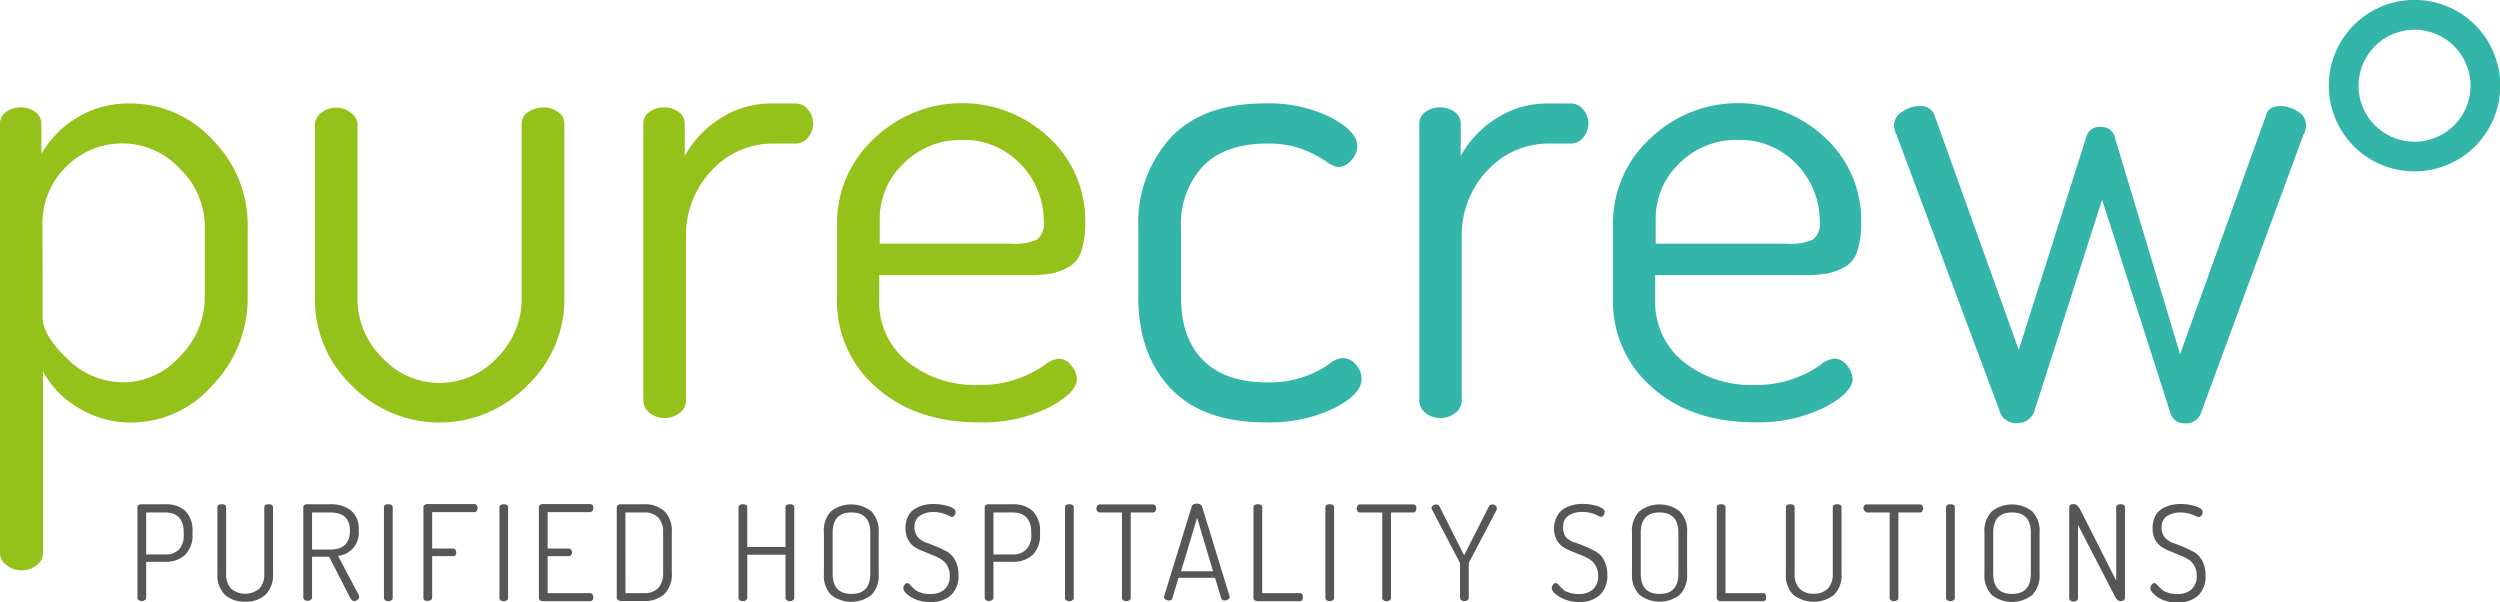 <svg id="Ebene_1" data-name="Ebene 1" xmlns="http://www.w3.org/2000/svg" viewBox="0 0 285.77 68.83"><defs><style>.cls-1{fill:#94c11a;}.cls-2{fill:#34b5aa;}.cls-3{fill:#565655;}</style></defs><title>Logo_Zeichenfläche 1</title><path class="cls-1" d="M0,63.31V14.08a1.57,1.57,0,0,1,.68-1.27,2.71,2.71,0,0,1,1.72-.53,2.61,2.61,0,0,1,1.65.53,1.62,1.62,0,0,1,.68,1.3V17.6a11.44,11.44,0,0,1,4-4.1,11.08,11.08,0,0,1,6.07-1.67A12.76,12.76,0,0,1,24.31,16a13.72,13.72,0,0,1,4,9.9V34a14.2,14.2,0,0,1-4,10A12.32,12.32,0,0,1,15,48.3a11.38,11.38,0,0,1-6.08-1.71,10.73,10.73,0,0,1-4-4.13V63.31a1.73,1.73,0,0,1-.71,1.28,2.67,2.67,0,0,1-1.77.6,2.55,2.55,0,0,1-1.69-.6A1.71,1.71,0,0,1,0,63.31Zm4.88-27q0,2,2.81,4.7a9.06,9.06,0,0,0,6.42,2.69,8.69,8.69,0,0,0,6.49-3A9.53,9.53,0,0,0,23.41,34V25.89a9.19,9.19,0,0,0-2.81-6.57,9,9,0,0,0-13-.3,9,9,0,0,0-2.74,6.87Z"/><path class="cls-1" d="M36,34.19v-20a1.68,1.68,0,0,1,.71-1.28,2.63,2.63,0,0,1,1.76-.6,2.58,2.58,0,0,1,1.65.6,1.67,1.67,0,0,1,.75,1.27v20a9.43,9.43,0,0,0,2.78,6.67,8.93,8.93,0,0,0,13.21,0,9.41,9.41,0,0,0,2.77-6.67V14.08a1.52,1.52,0,0,1,.75-1.27,3,3,0,0,1,1.73-.53,2.79,2.79,0,0,1,1.69.53,1.55,1.55,0,0,1,.71,1.27V34.19a13.5,13.5,0,0,1-4.24,9.87,14,14,0,0,1-20.07,0A13.57,13.57,0,0,1,36,34.19Z"/><path class="cls-1" d="M73.54,45.83V14.08a1.57,1.57,0,0,1,.68-1.27,2.71,2.71,0,0,1,1.72-.53,2.61,2.61,0,0,1,1.65.53,1.62,1.62,0,0,1,.68,1.3v3.72a11.84,11.84,0,0,1,4-4.25,10.66,10.66,0,0,1,6.08-1.75H91a1.76,1.76,0,0,1,1.35.69,2.43,2.43,0,0,1,0,3.2,1.76,1.76,0,0,1-1.35.69H88.33a9.45,9.45,0,0,0-6.91,3,10.75,10.75,0,0,0-3,7.9V45.83a1.76,1.76,0,0,1-.71,1.35,2.67,2.67,0,0,1-1.77.6,2.55,2.55,0,0,1-1.69-.6A1.76,1.76,0,0,1,73.54,45.83Z"/><path class="cls-1" d="M95.68,34v-8.4a13.12,13.12,0,0,1,4.2-9.72,14.5,14.5,0,0,1,20-.18,12.82,12.82,0,0,1,4.17,9.76,9.72,9.72,0,0,1-.49,3.37,3.15,3.15,0,0,1-1.58,1.8,7.46,7.46,0,0,1-2,.67,16,16,0,0,1-2.48.15h-17v2.78a8.76,8.76,0,0,0,3.19,7.09A12.34,12.34,0,0,0,112,44a12,12,0,0,0,4.47-.76,12.66,12.66,0,0,0,2.93-1.5A3.05,3.05,0,0,1,121,41a1.86,1.86,0,0,1,1.46.79,2.46,2.46,0,0,1,.64,1.54c0,1-1.07,2.14-3.23,3.26a17.1,17.1,0,0,1-8,1.69q-7.14,0-11.64-3.94A13,13,0,0,1,95.68,34Zm4.88-6.15h15a6.24,6.24,0,0,0,3-.48,2.3,2.3,0,0,0,.75-2.05,9.32,9.32,0,0,0-2.66-6.57A8.84,8.84,0,0,0,109.94,16a9.12,9.12,0,0,0-6.64,2.68,8.66,8.66,0,0,0-2.74,6.42Z"/><path class="cls-2" d="M130.12,34V26a14.42,14.42,0,0,1,3.68-10.24q3.67-3.94,10.81-3.94a16,16,0,0,1,7.54,1.61q3,1.62,3,3.27a2.46,2.46,0,0,1-.68,1.61,2,2,0,0,1-1.5.79,3,3,0,0,1-1.39-.66A14.34,14.34,0,0,0,149,17.1a11.12,11.12,0,0,0-4.13-.69q-4.8,0-7.31,2.54A9.61,9.61,0,0,0,135,26v8q0,4.63,2.52,7.17c1.67,1.69,4.14,2.54,7.39,2.54a11.82,11.82,0,0,0,4.31-.7,11.47,11.47,0,0,0,2.7-1.39,2.89,2.89,0,0,1,1.47-.69,2,2,0,0,1,1.61.75,2.47,2.47,0,0,1,.64,1.65q0,1.73-3.15,3.34a17,17,0,0,1-7.81,1.61q-7.2,0-10.88-3.9T130.12,34Z"/><path class="cls-2" d="M162.24,45.83V14.08a1.57,1.57,0,0,1,.68-1.27,2.71,2.71,0,0,1,1.72-.53,2.64,2.64,0,0,1,1.66.53,1.61,1.61,0,0,1,.67,1.3v3.72a11.84,11.84,0,0,1,4-4.25A10.69,10.69,0,0,1,177,11.83h2.62a1.76,1.76,0,0,1,1.35.69,2.43,2.43,0,0,1,0,3.2,1.76,1.76,0,0,1-1.35.69H177a9.45,9.45,0,0,0-6.91,3,10.75,10.75,0,0,0-3,7.9V45.83a1.76,1.76,0,0,1-.71,1.35,2.67,2.67,0,0,1-1.77.6,2.51,2.51,0,0,1-1.68-.6A1.74,1.74,0,0,1,162.24,45.83Z"/><path class="cls-2" d="M184.38,34v-8.4a13.12,13.12,0,0,1,4.2-9.72,14.5,14.5,0,0,1,20-.18,12.82,12.82,0,0,1,4.17,9.76,9.72,9.72,0,0,1-.49,3.37,3.15,3.15,0,0,1-1.58,1.8,7.46,7.46,0,0,1-2,.67,16,16,0,0,1-2.48.15h-17v2.78a8.76,8.76,0,0,0,3.19,7.09A12.35,12.35,0,0,0,200.67,44a12,12,0,0,0,4.46-.76,12.66,12.66,0,0,0,2.93-1.5,3.05,3.05,0,0,1,1.61-.75,1.86,1.86,0,0,1,1.46.79,2.46,2.46,0,0,1,.64,1.54c0,1-1.07,2.14-3.23,3.26a17.1,17.1,0,0,1-8,1.69q-7.14,0-11.64-3.94A13,13,0,0,1,184.38,34Zm4.88-6.15h15a6.24,6.24,0,0,0,3-.48,2.3,2.3,0,0,0,.75-2.05,9.32,9.32,0,0,0-2.66-6.57A8.84,8.84,0,0,0,198.64,16,9.12,9.12,0,0,0,192,18.64a8.66,8.66,0,0,0-2.74,6.42Z"/><path class="cls-2" d="M216.5,14.31a1.84,1.84,0,0,1,.94-1.54,3.49,3.49,0,0,1,2-.64,1.62,1.62,0,0,1,1.72,1.13L230.76,40l7.73-24.39a1.51,1.51,0,0,1,1.64-1.09,1.54,1.54,0,0,1,1.64,1.28l7.43,24.69L259,13.26c.15-.75.7-1.13,1.65-1.13a3.62,3.62,0,0,1,2,.6,1.81,1.81,0,0,1,.94,1.58,2,2,0,0,1-.3,1.12L251.6,47.18a1.79,1.79,0,0,1-1.95,1.2,1.54,1.54,0,0,1-1.53-1.09l-7.83-24.47-7.69,24a2,2,0,0,1-2.07,1.54,1.92,1.92,0,0,1-2-1.5L216.8,15.43A2.51,2.51,0,0,1,216.5,14.31Z"/><path class="cls-3" d="M15.71,68.33V58q0-.33.42-.36h2.79a3.24,3.24,0,0,1,2.27.77A3.16,3.16,0,0,1,22,60.87V61a3.14,3.14,0,0,1-.85,2.44,3.29,3.29,0,0,1-2.3.78H16.71v4.09a.33.33,0,0,1-.16.28.51.51,0,0,1-.34.11.53.53,0,0,1-.36-.11A.31.31,0,0,1,15.71,68.33Zm1-4.95h2.17a2.08,2.08,0,0,0,1.59-.58A2.37,2.37,0,0,0,21,61.06v-.18c0-1.53-.71-2.3-2.15-2.3H16.71Z"/><path class="cls-3" d="M24.85,65.57V58c0-.24.16-.36.5-.36s.5.12.5.36v7.55a2.44,2.44,0,0,0,.56,1.74,2.54,2.54,0,0,0,3.23,0,2.4,2.4,0,0,0,.57-1.74V58c0-.24.16-.36.5-.36s.5.12.5.36v7.55A3.15,3.15,0,0,1,30.33,68a3.32,3.32,0,0,1-2.3.78A3.33,3.33,0,0,1,25.72,68,3.15,3.15,0,0,1,24.85,65.57Z"/><path class="cls-3" d="M34.67,68.33V58c0-.22.13-.34.38-.36h2.68a3.79,3.79,0,0,1,2.37.69,2.73,2.73,0,0,1,.9,2.29,2.63,2.63,0,0,1-2.36,2.92L41,68a.32.32,0,0,1,.06.2.45.45,0,0,1-.18.35.58.58,0,0,1-.4.16c-.18,0-.36-.17-.53-.53l-2.33-4.54H35.67v4.65a.32.32,0,0,1-.15.28.54.54,0,0,1-.35.11.55.55,0,0,1-.36-.11A.34.34,0,0,1,34.67,68.33Zm1-5.51h2.06c1.51,0,2.27-.71,2.27-2.14s-.76-2.1-2.27-2.1H35.67Z"/><path class="cls-3" d="M43.89,68.33V58c0-.24.16-.36.5-.36s.5.12.5.36V68.33a.32.32,0,0,1-.15.28.56.56,0,0,1-.35.11.55.55,0,0,1-.36-.11A.34.34,0,0,1,43.89,68.33Z"/><path class="cls-3" d="M48.4,68.34V58a.31.31,0,0,1,.13-.28.53.53,0,0,1,.32-.1h5.36a.33.33,0,0,1,.28.13.46.46,0,0,1,.1.31.57.57,0,0,1-.1.34.34.34,0,0,1-.28.14H49.4v4.16h2.39a.32.32,0,0,1,.26.13.52.52,0,0,1,.1.33c0,.27-.12.41-.36.41H49.4v4.73a.31.31,0,0,1-.15.28.6.6,0,0,1-.35.1C48.56,68.72,48.4,68.6,48.4,68.34Z"/><path class="cls-3" d="M57.09,68.33V58c0-.24.16-.36.5-.36s.49.12.49.36V68.33a.32.32,0,0,1-.15.28.51.51,0,0,1-.34.11.53.53,0,0,1-.36-.11A.31.31,0,0,1,57.09,68.33Z"/><path class="cls-3" d="M61.6,68.33V58a.31.31,0,0,1,.13-.28.51.51,0,0,1,.32-.1h5.39c.25,0,.38.14.38.44a.65.65,0,0,1-.1.34.34.34,0,0,1-.28.14H62.6v4.16H65a.34.34,0,0,1,.28.13.52.52,0,0,1,.1.33c0,.27-.13.41-.38.41H62.6V67.8h4.84a.32.32,0,0,1,.27.13.55.55,0,0,1,.11.34c0,.3-.13.45-.38.45H62.05a.46.46,0,0,1-.32-.11A.33.33,0,0,1,61.6,68.33Z"/><path class="cls-3" d="M70.5,68.34V58a.34.34,0,0,1,.12-.26.52.52,0,0,1,.33-.1h2.68a3.3,3.3,0,0,1,2.3.78,3.15,3.15,0,0,1,.86,2.44v4.6a3.18,3.18,0,0,1-.86,2.46,3.3,3.3,0,0,1-2.3.78H71a.52.52,0,0,1-.33-.11A.37.37,0,0,1,70.5,68.34Zm1-.54h2.14a2.18,2.18,0,0,0,1.6-.58,2.44,2.44,0,0,0,.56-1.74v-4.6a2.37,2.37,0,0,0-.56-1.72,2.14,2.14,0,0,0-1.6-.58H71.49Z"/><path class="cls-3" d="M84.42,68.33V58c0-.24.17-.36.5-.36s.5.12.5.36v4.53h4.37V58c0-.24.17-.36.5-.36s.5.12.5.36V68.33a.32.32,0,0,1-.15.28.54.54,0,0,1-.35.11.51.51,0,0,1-.35-.11.32.32,0,0,1-.15-.28V63.41H85.42v4.92a.32.32,0,0,1-.15.28.54.54,0,0,1-.35.11.55.55,0,0,1-.36-.11A.34.34,0,0,1,84.42,68.33Z"/><path class="cls-3" d="M94.18,65.57V60.88A3.15,3.15,0,0,1,95,58.44a3.75,3.75,0,0,1,4.58,0,3.15,3.15,0,0,1,.86,2.44v4.69A3.18,3.18,0,0,1,99.62,68,3.75,3.75,0,0,1,95,68,3.18,3.18,0,0,1,94.18,65.57Zm1,0c0,1.55.72,2.32,2.15,2.32s2.15-.77,2.15-2.32V60.88c0-1.53-.72-2.3-2.15-2.3s-2.15.77-2.15,2.3Z"/><path class="cls-3" d="M103.26,67.21a.59.59,0,0,1,.15-.37.38.38,0,0,1,.31-.19.47.47,0,0,1,.3.19l.42.44a1.93,1.93,0,0,0,.72.43,3.12,3.12,0,0,0,1.15.19,2.37,2.37,0,0,0,1.66-.53,2,2,0,0,0,.59-1.55,2.22,2.22,0,0,0-.28-1.16,2,2,0,0,0-.72-.74,5.16,5.16,0,0,0-1-.48L105.5,63a4.92,4.92,0,0,1-1-.51,2.23,2.23,0,0,1-.71-.83,2.72,2.72,0,0,1-.28-1.28,2.94,2.94,0,0,1,.29-1.37,2.08,2.08,0,0,1,.8-.86,3.7,3.7,0,0,1,1-.41,4.34,4.34,0,0,1,1.09-.13,5.76,5.76,0,0,1,1.74.26q.81.27.81.66a.72.72,0,0,1-.13.37.37.37,0,0,1-.31.19,1,1,0,0,1-.35-.14,3.87,3.87,0,0,0-.72-.28,3.76,3.76,0,0,0-1-.14,2.79,2.79,0,0,0-1.57.41,1.48,1.48,0,0,0-.62,1.35,1.64,1.64,0,0,0,.37,1.09,2,2,0,0,0,.93.63c.37.13.77.29,1.21.47s.83.38,1.21.58a2.48,2.48,0,0,1,.93,1,3.35,3.35,0,0,1,.37,1.65,3,3,0,0,1-.86,2.33,3.35,3.35,0,0,1-2.33.78,4.1,4.1,0,0,1-2.21-.56C103.56,67.89,103.26,67.54,103.26,67.21Z"/><path class="cls-3" d="M112.56,68.33V58q0-.33.42-.36h2.79a3.24,3.24,0,0,1,2.27.77,3.16,3.16,0,0,1,.84,2.44V61a3.14,3.14,0,0,1-.85,2.44,3.29,3.29,0,0,1-2.3.78h-2.17v4.09a.33.33,0,0,1-.16.28.51.51,0,0,1-.34.11.53.53,0,0,1-.36-.11A.31.31,0,0,1,112.56,68.33Zm1-4.95h2.17a2.08,2.08,0,0,0,1.59-.58,2.37,2.37,0,0,0,.56-1.74v-.18c0-1.53-.71-2.3-2.15-2.3h-2.17Z"/><path class="cls-3" d="M121.74,68.33V58c0-.24.17-.36.5-.36s.5.12.5.36V68.33a.32.32,0,0,1-.15.28.54.54,0,0,1-.35.11.51.51,0,0,1-.35-.11A.32.32,0,0,1,121.74,68.33Z"/><path class="cls-3" d="M125.33,58.12a.51.51,0,0,1,.1-.32.3.3,0,0,1,.28-.14h6.07a.33.33,0,0,1,.28.13.55.55,0,0,1,.1.31.65.65,0,0,1-.1.34.34.34,0,0,1-.28.14h-2.53v9.75a.32.32,0,0,1-.15.28.54.54,0,0,1-.35.11.51.51,0,0,1-.35-.11.32.32,0,0,1-.15-.28V58.58h-2.54a.32.32,0,0,1-.27-.13A.52.52,0,0,1,125.33,58.12Z"/><path class="cls-3" d="M133.06,68.3a.27.27,0,0,1,0-.11l3.16-10.28c.07-.23.27-.34.59-.34s.52.11.6.35l3.16,10.3v0a.08.08,0,0,1,0,0,.34.34,0,0,1-.19.3.81.81,0,0,1-.41.12.35.35,0,0,1-.38-.26l-.7-2.33h-4.18l-.7,2.34c0,.17-.17.25-.4.25a.69.69,0,0,1-.39-.12A.34.34,0,0,1,133.06,68.3Zm1.94-3h3.66l-1.82-6.11Z"/><path class="cls-3" d="M143.28,68.33V58c0-.24.17-.36.5-.36s.5.12.5.36V67.8h4.31c.22,0,.34.15.34.45s-.12.47-.34.47h-4.86a.44.44,0,0,1-.31-.11A.34.34,0,0,1,143.28,68.33Z"/><path class="cls-3" d="M151.5,68.33V58c0-.24.17-.36.5-.36s.5.12.5.36V68.33a.32.32,0,0,1-.15.28.54.54,0,0,1-.35.11.55.55,0,0,1-.36-.11A.34.34,0,0,1,151.5,68.33Z"/><path class="cls-3" d="M155.09,58.12a.57.57,0,0,1,.09-.32.31.31,0,0,1,.28-.14h6.07a.32.32,0,0,1,.28.13.48.48,0,0,1,.1.31.57.57,0,0,1-.1.34.32.32,0,0,1-.28.14H159v9.75a.31.31,0,0,1-.16.28.51.51,0,0,1-.34.11.55.55,0,0,1-.36-.11.31.31,0,0,1-.14-.28V58.58h-2.55a.32.32,0,0,1-.27-.13A.52.52,0,0,1,155.09,58.12Z"/><path class="cls-3" d="M163.64,58.08a.36.36,0,0,1,.17-.3.65.65,0,0,1,.37-.12.46.46,0,0,1,.4.3l2.78,5.52,2.8-5.52a.45.45,0,0,1,.39-.3.66.66,0,0,1,.38.12.36.36,0,0,1,.17.3.66.66,0,0,1-.06.27l-3.15,6a.49.49,0,0,0,0,.12v3.85a.34.34,0,0,1-.14.28.55.55,0,0,1-.36.11.54.54,0,0,1-.35-.11.32.32,0,0,1-.15-.28V64.48a.41.41,0,0,0,0-.12l-3.14-6A.54.54,0,0,1,163.64,58.08Z"/><path class="cls-3" d="M177.38,67.21a.63.63,0,0,1,.14-.37.4.4,0,0,1,.31-.19.47.47,0,0,1,.31.19l.42.44a1.85,1.85,0,0,0,.72.43,3.1,3.1,0,0,0,1.14.19,2.39,2.39,0,0,0,1.67-.53,2,2,0,0,0,.59-1.55,2.32,2.32,0,0,0-.28-1.16,2,2,0,0,0-.72-.74,5.48,5.48,0,0,0-1-.48L179.62,63a5.32,5.32,0,0,1-1-.51,2.42,2.42,0,0,1-.71-.83,2.84,2.84,0,0,1-.28-1.28A2.94,2.94,0,0,1,178,59a2.06,2.06,0,0,1,.79-.86,4,4,0,0,1,1-.41,4.42,4.42,0,0,1,1.1-.13,5.7,5.7,0,0,1,1.73.26q.81.27.81.66a.7.7,0,0,1-.12.37.37.37,0,0,1-.31.19,1,1,0,0,1-.35-.14,3.87,3.87,0,0,0-.72-.28,3.76,3.76,0,0,0-1.05-.14,2.85,2.85,0,0,0-1.58.41,1.5,1.5,0,0,0-.62,1.35A1.69,1.69,0,0,0,179,61.4,2.14,2.14,0,0,0,180,62c.38.13.78.29,1.21.47s.84.38,1.22.58a2.48,2.48,0,0,1,.93,1,3.47,3.47,0,0,1,.37,1.65,3,3,0,0,1-.87,2.33,3.33,3.33,0,0,1-2.33.78,4.14,4.14,0,0,1-2.21-.56C177.68,67.89,177.38,67.54,177.38,67.21Z"/><path class="cls-3" d="M186.55,65.57V60.88a3.15,3.15,0,0,1,.86-2.44,3.75,3.75,0,0,1,4.58,0,3.15,3.15,0,0,1,.86,2.44v4.69A3.18,3.18,0,0,1,192,68a3.75,3.75,0,0,1-4.58,0A3.18,3.18,0,0,1,186.55,65.57Zm1,0c0,1.55.72,2.32,2.15,2.32s2.15-.77,2.15-2.32V60.88c0-1.53-.72-2.3-2.15-2.3s-2.15.77-2.15,2.3Z"/><path class="cls-3" d="M196.24,68.33V58c0-.24.17-.36.5-.36s.5.12.5.36V67.8h4.31q.33,0,.33.45c0,.31-.11.47-.33.47h-4.86a.44.44,0,0,1-.31-.11A.31.31,0,0,1,196.24,68.33Z"/><path class="cls-3" d="M204.14,65.57V58c0-.24.17-.36.5-.36s.5.12.5.36v7.55a2.4,2.4,0,0,0,.57,1.74,2.16,2.16,0,0,0,1.61.58,2.19,2.19,0,0,0,1.61-.58,2.4,2.4,0,0,0,.57-1.74V58c0-.24.16-.36.5-.36s.5.12.5.36v7.55a3.15,3.15,0,0,1-.87,2.46A3.81,3.81,0,0,1,205,68,3.15,3.15,0,0,1,204.14,65.57Z"/><path class="cls-3" d="M213,58.12a.51.51,0,0,1,.1-.32.3.3,0,0,1,.28-.14h6.07a.33.33,0,0,1,.28.13.55.55,0,0,1,.1.31.65.65,0,0,1-.1.34.34.34,0,0,1-.28.14H217v9.75a.32.32,0,0,1-.15.28.54.54,0,0,1-.35.11.55.55,0,0,1-.36-.11.34.34,0,0,1-.14-.28V58.58h-2.54a.32.32,0,0,1-.27-.13A.47.47,0,0,1,213,58.12Z"/><path class="cls-3" d="M222.45,68.33V58c0-.24.17-.36.5-.36s.5.12.5.36V68.33a.32.32,0,0,1-.15.28.54.54,0,0,1-.35.11.51.51,0,0,1-.35-.11A.32.32,0,0,1,222.45,68.33Z"/><path class="cls-3" d="M226.84,65.57V60.88a3.15,3.15,0,0,1,.86-2.44,3.75,3.75,0,0,1,4.58,0,3.15,3.15,0,0,1,.86,2.44v4.69a3.18,3.18,0,0,1-.86,2.46,3.75,3.75,0,0,1-4.58,0A3.18,3.18,0,0,1,226.84,65.57Zm1,0c0,1.55.72,2.32,2.15,2.32s2.15-.77,2.15-2.32V60.88c0-1.53-.72-2.3-2.15-2.3s-2.15.77-2.15,2.3Z"/><path class="cls-3" d="M236.53,68.33V58c0-.26.17-.38.5-.38s.54.23.79.69l4.08,8.06V58c0-.24.17-.36.5-.36s.5.12.5.36V68.33a.32.32,0,0,1-.15.28.54.54,0,0,1-.35.11q-.37,0-.66-.57L237.53,60v8.37a.32.32,0,0,1-.15.28.54.54,0,0,1-.35.11.55.55,0,0,1-.36-.11A.34.34,0,0,1,236.53,68.33Z"/><path class="cls-3" d="M245.81,67.21a.57.57,0,0,1,.14-.37.4.4,0,0,1,.31-.19.47.47,0,0,1,.3.19l.43.44a1.85,1.85,0,0,0,.72.43,3.06,3.06,0,0,0,1.14.19,2.37,2.37,0,0,0,1.66-.53,2,2,0,0,0,.59-1.55,2.22,2.22,0,0,0-.28-1.16,1.9,1.9,0,0,0-.72-.74,5.37,5.37,0,0,0-1-.48L248.05,63a5,5,0,0,1-1-.51,2.32,2.32,0,0,1-.71-.83,2.72,2.72,0,0,1-.28-1.28,3.07,3.07,0,0,1,.29-1.37,2.15,2.15,0,0,1,.8-.86,3.7,3.7,0,0,1,1-.41,4.36,4.36,0,0,1,1.1-.13,5.75,5.75,0,0,1,1.73.26q.81.27.81.66a.64.64,0,0,1-.13.37.36.36,0,0,1-.31.19A1,1,0,0,1,251,59a3.87,3.87,0,0,0-.72-.28,3.66,3.66,0,0,0-1-.14,2.82,2.82,0,0,0-1.57.41,1.48,1.48,0,0,0-.62,1.35,1.64,1.64,0,0,0,.37,1.09,2.14,2.14,0,0,0,.93.63c.37.13.78.29,1.21.47s.84.38,1.21.58a2.48,2.48,0,0,1,.93,1,3.35,3.35,0,0,1,.37,1.65,3,3,0,0,1-.86,2.33,3.33,3.33,0,0,1-2.33.78,4.1,4.1,0,0,1-2.21-.56C246.1,67.89,245.81,67.54,245.81,67.21Z"/><path class="cls-2" d="M276,19.59a9.8,9.8,0,1,1,9.8-9.8A9.81,9.81,0,0,1,276,19.59ZM276,3.4a6.4,6.4,0,1,0,6.4,6.39A6.4,6.4,0,0,0,276,3.4Z"/></svg>